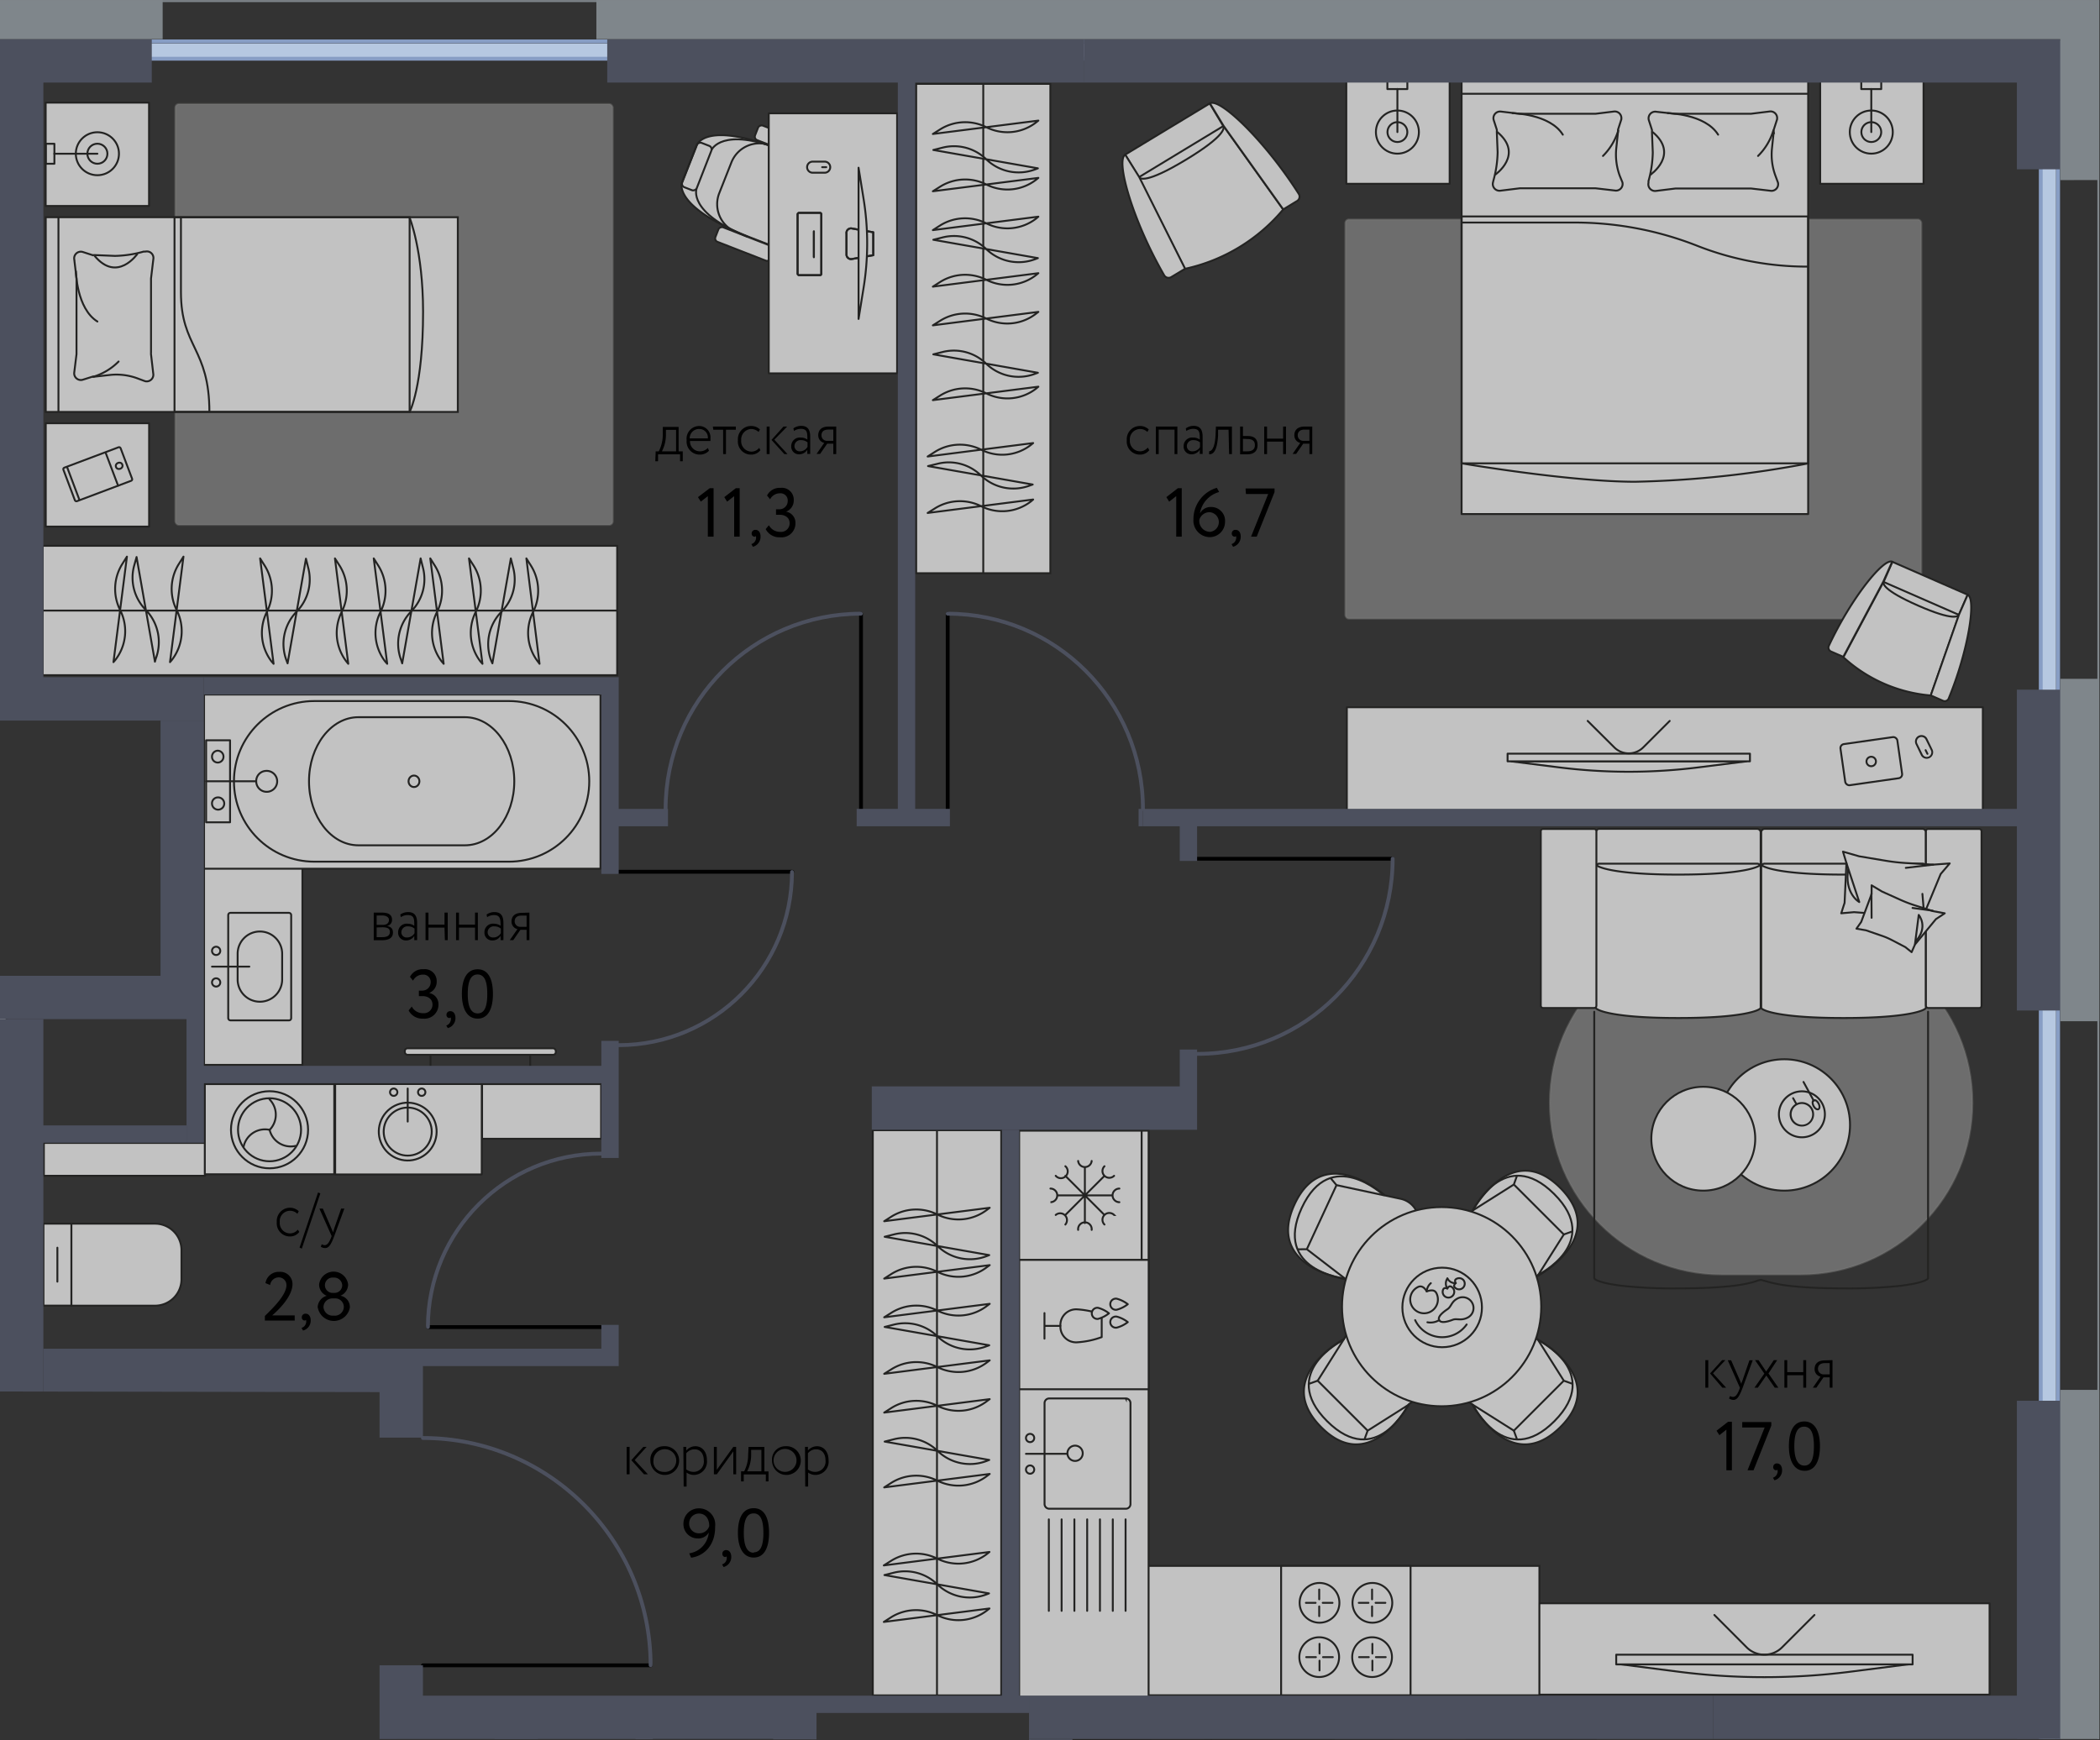 <svg version="1.1" xmlns="http://www.w3.org/2000/svg" xmlns:xlink="http://www.w3.org/1999/xlink" viewBox="461.693 0.753 274.484 227.489"><rect x="461.693" y="0.753" width="274.484" height="227.489" fill="#333333" stroke="none"/><path fill="none" d="M511.303 228.11v-45.35l-49.61-.08v-54.35h20.98V94.96h-20.98V.753l274.484.009v227.35l-139.984.13v-3.53h-27.78v3.45l-57.11-.05z"></path><path d="m728.153 8.76-264.594.055-.557 169.198 51.131-.922v45.5h214l.02-213.83Z" fill="none"></path><clipPath id="a"><path fill="none" d="M511.303 228.11v-45.35l-49.61-.08v-54.35h20.98V94.96h-20.98V.753l274.484.009v227.35l-139.984.13v-3.53h-27.78v3.45l-57.11-.05z"></path></clipPath><g data-name="Layer 1-2" clip-path="url(#a)"><g data-name="мебель" opacity=".7"><g data-name="ковры" fill="#fff" stroke="#9d9d9c" stroke-miterlimit="10" stroke-width=".25"><rect x="637.543" y="29.451" width="75.28" height="52.18" rx=".46" ry=".46" opacity=".4"></rect><rect x="484.613" y="14.361" width="57.17" height="55.01" rx=".46" ry=".46" opacity=".4"></rect></g><g data-name="мебель-2"><path fill="#fff" stroke="#1d1d1b" stroke-linejoin="round" stroke-width=".25" d="M547.143 228.16h15.64v20.6h-15.64z"></path><path d="M686.733 122.46h10.31c12.404 0 22.46 10.056 22.46 22.46 0 12.405-10.056 22.46-22.46 22.46h-10.31c-12.404 0-22.46-10.055-22.46-22.46 0-12.404 10.056-22.46 22.46-22.46Z" fill="#fff" opacity=".4" stroke="#9d9d9c" stroke-miterlimit="10" stroke-width=".25"></path><path fill="#fff" stroke="#1d1d1b" stroke-linejoin="round" stroke-width=".25" d="M652.733 11.27h45.3v56.69h-45.3z"></path><path fill="none" stroke="#1d1d1b" stroke-miterlimit="10" stroke-width=".25" d="M652.733 29.05h45.3v32.28h-45.3z"></path><path d="m692.963 15.33-2.43.3h-9.91l-2.41-.26a.87.87 0 0 0-1 1.12l.4 1.24a.75.75 0 0 1 0 .26l.11 2.7a14.771 14.771 0 0 1-.56 3.73v.22a.88.88 0 0 0 1 1.07l2.51-.31h9.91l2.5.29a.87.87 0 0 0 1-1.07l-.31-.84a7.93 7.93 0 0 1-.47-3.64c.11-1.06.23-2.17.23-2.17a1.09 1.09 0 0 1 0-.26l.4-1.24a.87.87 0 0 0-.97-1.14Z" fill="#fff" stroke="#1d1d1b" stroke-miterlimit="10" stroke-width=".25"></path><path d="M679.693 15.55s4.88.08 6.57 2.81" fill="none" stroke="#1d1d1b" stroke-linecap="round" stroke-miterlimit="10" stroke-width=".25"></path><path d="M677.403 23.61s3.87-2.65.27-5.62" fill="none" stroke="#1d1d1b" stroke-miterlimit="10" stroke-width=".25"></path><path d="M693.483 17.81a7.83 7.83 0 0 1-2 3.33" fill="none" stroke="#1d1d1b" stroke-linecap="round" stroke-miterlimit="10" stroke-width=".25"></path><path d="m672.663 15.33-2.44.3h-9.9l-2.44-.29a.87.87 0 0 0-.95 1.12l.4 1.24a.75.75 0 0 1 0 .26l.11 2.7a14.771 14.771 0 0 1-.56 3.73l-.05.22a.88.88 0 0 0 1 1.07l2.51-.31h9.9l2.51.29a.87.87 0 0 0 1-1.07l-.34-.83a8.06 8.06 0 0 1-.46-3.64c.11-1.06.23-2.17.23-2.17a1.09 1.09 0 0 1 0-.26l.4-1.24a.87.87 0 0 0-.92-1.12Z" fill="#fff" stroke="#1d1d1b" stroke-miterlimit="10" stroke-width=".25"></path><path d="M659.393 15.55s4.88.08 6.57 2.81" fill="none" stroke="#1d1d1b" stroke-linecap="round" stroke-miterlimit="10" stroke-width=".25"></path><path d="M657.103 23.61s3.87-2.65.27-5.62" fill="none" stroke="#1d1d1b" stroke-miterlimit="10" stroke-width=".25"></path><path d="M673.213 17.81a8 8 0 0 1-2 3.33" fill="none" stroke="#1d1d1b" stroke-linecap="round" stroke-miterlimit="10" stroke-width=".25"></path><path d="M698.093 35.61a39.09 39.09 0 0 1-14.66-2.76 43.67 43.67 0 0 0-16.16-3h-14.54m0-16.84h45.3m-45.3 48.32s14 2.4 22.65 2.41c7.625-.16 15.222-.966 22.71-2.41" fill="none" stroke="#1d1d1b" stroke-miterlimit="10" stroke-width=".25"></path><path fill="#fff" stroke="#1d1d1b" stroke-linejoin="round" stroke-width=".25" d="M699.603 11.27h13.51v13.51h-13.51z"></path><ellipse cx="706.283" cy="18.021" rx="2.81" ry="2.82" fill="none" stroke="#1d1d1b" stroke-miterlimit="10" stroke-width=".25"></ellipse><circle cx="706.283" cy="18.021" r="1.3" fill="none" stroke="#1d1d1b" stroke-miterlimit="10" stroke-width=".25"></circle><path fill="none" stroke="#1d1d1b" stroke-linecap="round" stroke-linejoin="round" stroke-width=".25" d="M706.283 12.39v5.63"></path><path fill="none" stroke="#1d1d1b" stroke-linejoin="round" stroke-width=".25" d="M704.973 11.27h2.61v1.13h-2.61z"></path><path fill="#fff" stroke="#1d1d1b" stroke-linejoin="round" stroke-width=".25" d="M637.663 11.27h13.51v13.51h-13.51z"></path><ellipse cx="644.343" cy="18.021" rx="2.81" ry="2.82" fill="none" stroke="#1d1d1b" stroke-miterlimit="10" stroke-width=".25"></ellipse><circle cx="644.343" cy="18.021" r="1.3" fill="none" stroke="#1d1d1b" stroke-miterlimit="10" stroke-width=".25"></circle><path fill="none" stroke="#1d1d1b" stroke-linecap="round" stroke-linejoin="round" stroke-width=".25" d="M644.343 12.39v5.63"></path><path fill="none" stroke="#1d1d1b" stroke-linejoin="round" stroke-width=".25" d="M643.033 11.27h2.61v1.13h-2.61z"></path><path d="M550.823 24.61s-1.3 3.11 8.64 7.07l.46.18 4.39 1.71a.82.82 0 0 0 1.06-.47l3.84-9.74a.81.81 0 0 0-.47-1.06l-4.38-1.71-.47-.18c-10-4-11.11-.71-11.11-.71l-1.96 4.91Z" fill="#fff" stroke="#1d1d1b" stroke-miterlimit="10" stroke-width=".25"></path><rect x="549.659" y="21.508" width="6.22" height="2.04" rx=".48" ry=".48" transform="rotate(-68.71 552.769 22.528)" fill="none" stroke="#1d1d1b" stroke-miterlimit="10" stroke-width=".25"></rect><path d="M562.353 19.76a3.93 3.93 0 0 0-5.07 2.25l-1.58 4a3.93 3.93 0 0 0 2.21 5.09" fill="none" stroke="#1d1d1b" stroke-miterlimit="10" stroke-width=".25"></path><rect x="563.17" y="15.482" width="2.04" height="7.75" rx=".48" ry=".48" transform="rotate(-68.71 564.19 19.357)" fill="#fff" stroke="#1d1d1b" stroke-miterlimit="10" stroke-width=".25"></rect><rect x="557.987" y="28.78" width="2.04" height="7.75" rx=".48" ry=".48" transform="rotate(-68.71 559.007 32.655)" fill="#fff" stroke="#1d1d1b" stroke-miterlimit="10" stroke-width=".25"></rect><path d="M552.743 25.39s-1.26 3.16 6.7 6.33m-4.75-11.36s1.3-3.13 9.26 0" fill="none" stroke="#1d1d1b" stroke-miterlimit="10" stroke-width=".25"></path><path fill="#fff" stroke="#1d1d1b" stroke-miterlimit="10" stroke-width=".25" d="M467.673 29.15h53.86v25.46h-53.86z"></path><path fill="none" stroke="#1d1d1b" stroke-miterlimit="10" stroke-width=".25" d="M484.503 29.15h30.73v25.46h-30.73z"></path><path d="m471.393 49.49.3-2.43v-9.92l-.29-2.44a.87.87 0 0 1 1.12-1l1.24.4a.73.73 0 0 0 .25 0l2.71.11a14.77 14.77 0 0 0 3.73-.56h.22a.86.86 0 0 1 1.06 1l-.3 2.51a.37.37 0 0 0 0 .11v9.7a.45.45 0 0 0 0 .11l.29 2.51a.87.87 0 0 1-1.07 1l-.84-.31a7.94 7.94 0 0 0-3.6-.52l-2.17.24a.75.75 0 0 0-.26 0l-1.24.39a.87.87 0 0 1-1.15-.9Z" fill="#fff" stroke="#1d1d1b" stroke-miterlimit="10" stroke-width=".25"></path><path d="M471.613 36.21s.08 4.88 2.81 6.58" fill="none" stroke="#1d1d1b" stroke-linecap="round" stroke-miterlimit="10" stroke-width=".25"></path><path d="M479.673 33.92s-2.65 3.87-5.63.27" fill="none" stroke="#1d1d1b" stroke-miterlimit="10" stroke-width=".25"></path><path d="M473.863 50.02a7.84 7.84 0 0 0 3.33-2" fill="none" stroke="#1d1d1b" stroke-linecap="round" stroke-miterlimit="10" stroke-width=".25"></path><path d="M489.063 54.66c0-8.45-3.72-8.45-3.72-15.72v-9.79m-16.01 0v25.46m45.88-25.46s1.77 4.32 1.78 12.35c0 9.89-1.78 13.16-1.78 13.16" fill="none" stroke="#1d1d1b" stroke-miterlimit="10" stroke-width=".25"></path><path fill="#fff" stroke="#1d1d1b" stroke-linejoin="round" stroke-width=".25" d="M467.663 14.17h13.51v13.51h-13.51z"></path><ellipse cx="474.423" cy="20.851" rx="2.82" ry="2.81" fill="none" stroke="#1d1d1b" stroke-miterlimit="10" stroke-width=".25"></ellipse><circle cx="474.423" cy="20.851" r="1.31" fill="none" stroke="#1d1d1b" stroke-miterlimit="10" stroke-width=".25"></circle><path fill="none" stroke="#1d1d1b" stroke-linecap="round" stroke-linejoin="round" stroke-width=".25" d="M468.793 20.85h5.63"></path><path fill="none" stroke="#1d1d1b" stroke-linejoin="round" stroke-width=".25" d="M467.673 19.55h1.13v2.61h-1.13z"></path><path fill="#fff" stroke="#1d1d1b" stroke-linejoin="round" stroke-width=".25" d="M467.673 56.09h13.51V69.6h-13.51z"></path><rect x="470.474" y="60.414" width="7.99" height="4.68" rx=".2" ry=".2" transform="rotate(-20.62 474.469 62.754)" fill="none" stroke="#1d1d1b" stroke-miterlimit="10" stroke-width=".25"></rect><path fill="none" stroke="#1d1d1b" stroke-linecap="round" stroke-miterlimit="10" stroke-width=".25" d="m470.473 61.85 1.59 4.23m3.46-6.08 1.6 4.24"></path><ellipse cx="477.269" cy="61.655" rx=".44" ry=".41" transform="rotate(-20.62 477.27 61.655)" fill="none" stroke="#1d1d1b" stroke-miterlimit="10" stroke-width=".25"></ellipse><path fill="#fff" stroke="#1d1d1b" stroke-linejoin="round" stroke-width=".25" d="M562.173 15.57h16.78v34h-16.78z"></path><path d="M565.943 28.81v7.71c0 .117.094.21.21.21h2.71a.17.17 0 0 0 .18-.17v-7.8a.18.18 0 0 0-.18-.18h-2.71a.21.21 0 0 0-.21.23Z" fill="#fff"></path><path d="M565.943 28.81v7.71c0 .117.094.21.21.21h2.71a.17.17 0 0 0 .18-.17v-7.8a.18.18 0 0 0-.18-.18h-2.71a.21.21 0 0 0-.21.23Z" fill="#fff" stroke="#1d1d1b" stroke-miterlimit="10" stroke-width=".25"></path><path fill="none" stroke="#1d1d1b" stroke-linecap="round" stroke-miterlimit="10" stroke-width=".25" d="M568.073 34.39v-3.41"></path><path d="M565.943 28.81v7.71c0 .117.094.21.21.21h2.71a.17.17 0 0 0 .18-.17v-7.8a.18.18 0 0 0-.18-.18h-2.71a.21.21 0 0 0-.21.23Zm2.13 5.58v-3.41" fill="none" stroke="#1d1d1b" stroke-miterlimit="10" stroke-width=".25"></path><path d="M567.913 23.34a.73.73 0 0 1 0-1.46h1.57a.73.73 0 0 1 .002 1.46h-1.572Z" fill="#fff"></path><path d="M569.483 22.01a.6.6 0 0 1 .003 1.2h-1.573a.6.6 0 0 1 0-1.2h1.57m0-.25h-1.57a.85.85 0 0 0-.003 1.7h1.573a.85.85 0 0 0 .003-1.7h-.003Z" fill="#1d1d1b"></path><path fill="none" stroke="#1d1d1b" stroke-linecap="round" stroke-miterlimit="10" stroke-width=".25" d="M569.693 22.61h-.54"></path><path d="M572.333 31.3v2.67a.61.61 0 0 0 .64.66l2.86-.51v-3l-2.86-.51a.6.6 0 0 0-.64.69Z" fill="#fff"></path><path d="M572.333 31.3v2.67a.61.61 0 0 0 .64.66l2.86-.51v-3l-2.86-.51a.6.6 0 0 0-.64.69Z" fill="#fff" stroke="#1d1d1b" stroke-linejoin="round" stroke-width=".25"></path><path d="M572.333 31.3v2.67a.61.61 0 0 0 .64.66l2.86-.51v-3l-2.86-.51a.6.6 0 0 0-.64.69Z" fill="none" stroke="#1d1d1b" stroke-linejoin="round" stroke-width=".25"></path><path d="M574.573 38.36a36.28 36.28 0 0 0 0-11.58l-.66-4.1v19.77l.66-4.09Z" fill="#fff" stroke="#1d1d1b" stroke-linecap="round" stroke-linejoin="round" stroke-width=".25"></path><path d="M713.423 109.55a.46.46 0 0 0-.47-.43h-20.58a.46.46 0 0 0-.48.43v4.21s0 .06.08.1a.4.4 0 0 0-.08.23v18.42c0 .24 1.9 1.33 10.77 1.33s10.76-1.09 10.76-1.33V114.1a.4.4 0 0 0-.08-.23c.06 0 .08-.08.08-.1v-4.22Z" fill="#fff"></path><path d="M702.663 133.85c-8.87 0-10.77-1.09-10.77-1.33V114.1a.45.45 0 0 1 .48-.43h20.58a.45.45 0 0 1 .47.43v18.42c0 .24-1.9 1.33-10.76 1.33Z" fill="none" stroke="#1d1d1b" stroke-miterlimit="10" stroke-width=".25"></path><path d="M702.663 115.1c-8.87 0-10.77-1.1-10.77-1.33v-4.22a.46.46 0 0 1 .48-.43h20.58a.46.46 0 0 1 .47.43v4.21c0 .24-1.9 1.34-10.76 1.34Z" fill="none" stroke="#1d1d1b" stroke-miterlimit="10" stroke-width=".25"></path><path d="M691.823 109.55a.47.47 0 0 0-.48-.43h-20.58a.46.46 0 0 0-.48.43v4.21s0 .06.08.1a.4.4 0 0 0-.08.23v18.42c0 .24 1.9 1.33 10.77 1.33s10.77-1.09 10.77-1.33V114.1a.49.49 0 0 0-.08-.23c.05 0 .08-.08.08-.1v-4.22Z" fill="#fff"></path><path d="M681.053 133.85c-8.87 0-10.77-1.09-10.77-1.33V114.1a.45.45 0 0 1 .48-.43h20.58a.46.46 0 0 1 .48.43v18.42c0 .24-1.9 1.33-10.77 1.33Z" fill="none" stroke="#1d1d1b" stroke-miterlimit="10" stroke-width=".25"></path><path d="M681.053 115.1c-8.87 0-10.77-1.1-10.77-1.33v-4.22a.46.46 0 0 1 .48-.43h20.58a.47.47 0 0 1 .48.43v4.21c0 .24-1.9 1.34-10.77 1.34Z" fill="none" stroke="#1d1d1b" stroke-miterlimit="10" stroke-width=".25"></path><rect x="663.083" y="109.131" width="7.27" height="23.41" rx=".28" ry=".28" fill="#fff" stroke="#1d1d1b" stroke-miterlimit="10" stroke-width=".25"></rect><rect x="713.423" y="109.131" width="7.27" height="23.41" rx=".28" ry=".28" fill="#fff" stroke="#1d1d1b" stroke-miterlimit="10" stroke-width=".25"></rect><path d="m713.063 121.76.12-1.5 2.17-5.24 1.18-1.38-2.16.16-3.53-.21a25.213 25.213 0 0 1-2.6-.29l-3.54-.59-2.12-.61.45 1.49h0l-.24 5.2h0l-.44 1.37 1.68-.15 2.88.22c.692.06 1.38.16 2.06.3l2.67.61 1.42.62v0Z" fill="#fff" stroke="#1d1d1b" stroke-linecap="round" stroke-linejoin="round" stroke-width=".25"></path><path fill="none" stroke="#1d1d1b" stroke-linecap="round" stroke-linejoin="round" stroke-width=".25" d="m712.963 117.62.22 2.64"></path><path d="m703.033 113.59 1.68 5.1s-2-1.1-1.44-4.38" fill="#fff" stroke="#1d1d1b" stroke-linecap="round" stroke-linejoin="round" stroke-width=".25"></path><path fill="none" stroke="#1d1d1b" stroke-linecap="round" stroke-linejoin="round" stroke-width=".25" d="m714.373 113.8-3.58.42"></path><path d="m711.553 125.24.44-1 2.74-3.32 1.15-.76-1.57-.29-2.46-.79a17.787 17.787 0 0 1-1.78-.69l-2.38-1.07-1.37-.82v1.14h0l-1.36 3.65h0l-.62.88 1.23.21 2 .69c.482.158.95.356 1.4.59l1.76.92.82.66Z" fill="#fff" stroke="#1d1d1b" stroke-linecap="round" stroke-linejoin="round" stroke-width=".25"></path><path d="m711.993 124.19.49-3.82s1.35 1.59-.45 3.51" fill="#fff" stroke="#1d1d1b" stroke-linecap="round" stroke-linejoin="round" stroke-width=".25"></path><path fill="none" stroke="#1d1d1b" stroke-linecap="round" stroke-linejoin="round" stroke-width=".25" d="m706.303 117.59.02 3.16m7.99-.93-2.64-.36"></path><path d="M670.073 133.03v34.85c0 .11.49.45 2.09.75.4.07.87.15 1.42.22a62.51 62.51 0 0 0 7.38.35h0c2.8 0 4.92-.1 6.5-.26a19.581 19.581 0 0 0 3.31-.54l.44-.14a2.32 2.32 0 0 1 .68-.17l1.11.31a19.58 19.58 0 0 0 3.31.54c1.58.16 3.7.26 6.5.26h0a63.111 63.111 0 0 0 7.39-.35c.55-.07 1-.15 1.42-.22 1.6-.3 2.08-.64 2.08-.75v-34.85" fill="none" stroke="#1d1d1b" stroke-dasharray="0 0 0 0 0 0 0 0 0 0 0 0" stroke-linecap="round" stroke-linejoin="round" stroke-width=".25"></path><path d="M461.443 58.4a.43.43 0 0 0 .43-.42V40.05a.42.42 0 0 0-.43-.41h-4.23a.16.16 0 0 0-.1.07.48.48 0 0 0-.23-.07h-18.41c-.24 0-1.33 1.65-1.33 9.38s1.09 9.38 1.33 9.38h18.42a.48.48 0 0 0 .23-.07.22.22 0 0 0 .1.07h4.22Z" fill="#fff"></path><path d="M455.893 49.02c0-7.73 1.1-9.38 1.33-9.38h4.22a.42.42 0 0 1 .43.41v17.93a.43.43 0 0 1-.43.42h-4.23c-.22 0-1.32-1.64-1.32-9.38Z" fill="none" stroke="#1d1d1b" stroke-miterlimit="10" stroke-width=".25"></path><path d="M461.443 39.58a.43.43 0 0 0 .43-.42V21.23a.43.43 0 0 0-.43-.42h-4.23a.22.22 0 0 0-.1.07.48.48 0 0 0-.23-.07h-18.41c-.24 0-1.33 1.66-1.33 9.38s1.09 9.39 1.33 9.39h18.42a.4.4 0 0 0 .23-.08c0 .05.08.08.1.08h4.22Z" fill="#fff"></path><path d="M455.893 30.19c0-7.72 1.1-9.38 1.33-9.38h4.22a.43.43 0 0 1 .43.42v17.93a.43.43 0 0 1-.43.42h-4.23c-.22 0-1.32-1.66-1.32-9.39Z" fill="none" stroke="#1d1d1b" stroke-miterlimit="10" stroke-width=".25"></path><rect x="438.453" y="14.541" width="23.41" height="6.33" rx=".28" ry=".28" fill="#fff" stroke="#1d1d1b" stroke-miterlimit="10" stroke-width=".25"></rect><rect x="438.453" y="58.401" width="23.41" height="6.33" rx=".28" ry=".28" fill="#fff" stroke="#1d1d1b" stroke-miterlimit="10" stroke-width=".25"></rect><path fill="#fff" stroke="#1d1d1b" stroke-miterlimit="10" stroke-width=".25" d="M467.273 72.11h75.09v16.92h-75.09z"></path><path fill="none" stroke="#1d1d1b" stroke-miterlimit="10" stroke-width=".25" d="M542.363 80.58h-75.09"></path><path d="m526.053 87.48 2.41-13.72.3 1.2a6 6 0 0 1-1.55 5.8h0a6.07 6.07 0 0 0-1.31 6.39l.15.33Zm-1.3.06-1.76-13.78.64 1a6.16 6.16 0 0 1 .24 6h0a6.14 6.14 0 0 0 .64 6.51l.24.27h0Zm7.46 0-1.72-13.78.63 1a6.16 6.16 0 0 1 .25 6h0a6.12 6.12 0 0 0 .64 6.51l.2.27h0Zm-12.53 0-1.75-13.78.63 1a6.16 6.16 0 0 1 .25 6h0a6.12 6.12 0 0 0 .64 6.51l.23.27h0Zm-5.42-.06 2.41-13.72.3 1.2a6 6 0 0 1-1.53 5.72h0a6.07 6.07 0 0 0-1.31 6.39l.13.41Zm-14.98 0 2.4-13.68.3 1.2a6 6 0 0 1-1.52 5.72h0a6.06 6.06 0 0 0-1.32 6.39l.14.37Zm-1.83.06-1.76-13.78.63 1a6.14 6.14 0 0 1 .25 6h0a6.14 6.14 0 0 0 .64 6.51l.24.27h0Zm14.85 0-1.76-13.78.63 1a6.16 6.16 0 0 1 .25 6h0a6.12 6.12 0 0 0 .64 6.51l.24.27h0Zm-5.09 0-1.74-13.78.64 1a6.16 6.16 0 0 1 .24 6h0a6.14 6.14 0 0 0 .64 6.51l.22.27h0Z" fill="#fff" stroke="#1d1d1b" stroke-linecap="round" stroke-linejoin="round" stroke-width=".25"></path><path d="m707.903 76.81 1.14-2.6 9.84 4.3-1.14 2.6-3.68 10.57a19.24 19.24 0 0 1-11.43-5s5.26-9.87 5.27-9.87Z" fill="#fff"></path><path d="M714.063 91.68a19.3 19.3 0 0 1-11.43-5l5.24-9.85 9.88 4.32-3.69 10.53Z" fill="none" stroke="#1d1d1b" stroke-miterlimit="10" stroke-width=".25"></path><path d="M712.403 79.93c4.68 2.05 5.25 1.4 5.34 1.18l1.14-2.6-9.84-4.3-1.14 2.6c-.1.21-.17 1.07 4.5 3.12Z" fill="none" stroke="#1d1d1b" stroke-linejoin="round" stroke-width=".25"></path><path d="M709.013 74.19c-1.14-.49-5.41 4.86-8.28 11a.56.56 0 0 0 .28.74l1.61.7 5.24-9.85 1.15-2.59Zm9.87 4.32c1.14.5.11 7.27-2.49 13.58a.56.56 0 0 1-.73.29l-1.61-.71 3.68-10.53 1.15-2.63Z" fill="#fff" stroke="#1d1d1b" stroke-miterlimit="10" stroke-width=".25"></path><path fill="#fff" stroke="#1d1d1b" stroke-linejoin="round" stroke-width=".25" d="M637.733 93.22h83.13v13.46h-83.13z"></path><rect x="702.528" y="97.554" width="7.51" height="5.43" rx=".52" ry=".52" transform="rotate(-8.13 706.283 100.269)" fill="#fff" stroke="#1d1d1b" stroke-linejoin="round" stroke-width=".25"></rect><circle cx="706.273" cy="100.311" r=".62" fill="#fff" stroke="#1d1d1b" stroke-linejoin="round" stroke-width=".25"></circle><path d="M713.533 99.84a.74.74 0 0 1-.66-.4l-.68-1.41a.73.73 0 0 1 0-.56.75.75 0 0 1 .69-.49.73.73 0 0 1 .66.41l.67 1.37a.72.72 0 0 1-.33 1 .74.74 0 0 1-.32.07l-.03.01Z" fill="#fff"></path><path d="M712.843 97.11a.6.6 0 0 1 .54.34l.69 1.4a.61.61 0 0 1-.28.81.6.6 0 0 1-.8-.28l-.69-1.41a.59.59 0 0 1 .28-.8.58.58 0 0 1 .26-.06m0-.25a.83.83 0 0 0-.37.08.85.85 0 0 0-.392 1.137l.002.004.68 1.41a.85.85 0 0 0 1.53-.74l-.68-1.41a.84.84 0 0 0-.77-.48Z" fill="#1d1d1b"></path><path fill="none" stroke="#1d1d1b" stroke-linecap="round" stroke-miterlimit="10" stroke-width=".25" d="m713.623 99.31-.24-.48"></path><path fill="#fff" stroke="#1d1d1b" stroke-miterlimit="10" stroke-width=".25" d="M581.443 11.72h17.54V75.7h-17.54z"></path><path fill="none" stroke="#1d1d1b" stroke-miterlimit="10" stroke-width=".25" d="M590.213 75.69V11.72"></path><path fill="#fff" stroke="#1d1d1b" stroke-miterlimit="10" stroke-width=".25" d="M575.773 148.52h16.79v73.89h-16.79z"></path><path fill="none" stroke="#1d1d1b" stroke-miterlimit="10" stroke-width=".25" d="M584.163 148.51v73.89"></path><path d="m591.023 203.66-13.81 1.76 1-.63a6.16 6.16 0 0 1 6-.25 6.14 6.14 0 0 0 6.51-.64l.3-.24Zm-.06 5.42-13.67-2.4 1.19-.3a6.06 6.06 0 0 1 5.73 1.52 6.08 6.08 0 0 0 6.39 1.32l.36-.14Zm.06 1.97-13.81 1.76 1-.64a6.16 6.16 0 0 1 6-.24 6.14 6.14 0 0 0 6.51-.64l.3-.24Z" fill="#fff" stroke="#1d1d1b" stroke-linejoin="round" stroke-width=".25"></path><path d="m590.993 164.85-13.67-2.4 1.19-.3a6.06 6.06 0 0 1 5.73 1.52h0a6.06 6.06 0 0 0 6.39 1.32l.36-.14Zm.06 1.31-13.79 1.76 1-.64a6.14 6.14 0 0 1 5.95-.25h0a6.11 6.11 0 0 0 6.52-.64l.32-.23Zm0-7.5-13.79 1.76 1-.64a6.14 6.14 0 0 1 5.95-.24h0a6.16 6.16 0 0 0 6.52-.64l.32-.24Zm0 12.56-13.79 1.76 1-.63a6.14 6.14 0 0 1 5.95-.25h0a6.13 6.13 0 0 0 6.52-.64l.32-.24Zm-.06 5.42-13.67-2.4 1.19-.3a6.06 6.06 0 0 1 5.7 1.52h0a6.06 6.06 0 0 0 6.39 1.32l.39-.14Zm0 14.99-13.67-2.4 1.19-.3a6.06 6.06 0 0 1 5.73 1.52h0a6.08 6.08 0 0 0 6.39 1.32l.36-.14Zm.06 1.83-13.79 1.76 1-.64a6.14 6.14 0 0 1 5.95-.24h0a6.16 6.16 0 0 0 6.52-.64l.32-.24Zm0-14.85-13.79 1.76 1-.63a6.12 6.12 0 0 1 5.95-.25h0a6.16 6.16 0 0 0 6.52-.64l.32-.24Zm0 5.07-13.79 1.76 1-.64a6.14 6.14 0 0 1 5.95-.25h0a6.11 6.11 0 0 0 6.52-.64l.32-.23Z" fill="#fff" stroke="#1d1d1b" stroke-linecap="round" stroke-linejoin="round" stroke-width=".25"></path><path fill="#fff" stroke="#1d1d1b" stroke-linejoin="round" stroke-width=".25" d="M662.863 210.37h58.88v11.95h-58.88z"></path><circle cx="694.913" cy="147.831" r="8.59" fill="#fff" stroke="#1d1d1b" stroke-miterlimit="10" stroke-width=".25"></circle><circle cx="684.323" cy="149.631" r="6.79" fill="#fff" stroke="#1d1d1b" stroke-miterlimit="10" stroke-width=".25"></circle><path d="M697.213 143.56a2.88 2.88 0 1 1-2.88 2.88 2.89 2.89 0 0 1 2.88-2.88m0-.25a3.13 3.13 0 1 0 0 6.26 3.13 3.13 0 0 0 0-6.26Z" fill="#1d1d1b"></path><path d="M697.213 145.09a1.36 1.36 0 0 1 .66 2.54 1.36 1.36 0 0 1-.66.17 1.36 1.36 0 0 1-.66-2.54 1.4 1.4 0 0 1 .66-.17m0-.25a1.71 1.71 0 0 0-.78.2 1.6 1.6 0 1 0 .78-.2Z" fill="#1d1d1b"></path><path fill="none" stroke="#1d1d1b" stroke-linecap="round" stroke-miterlimit="10" stroke-width=".25" d="m696.473 145.07-.41-.74m2.7.34-1.34-2.46"></path><ellipse cx="699.064" cy="145.191" rx=".37" ry=".66" transform="rotate(-28.45 699.064 145.19)" fill="none" stroke="#1d1d1b" stroke-linecap="round" stroke-miterlimit="10" stroke-width=".25"></ellipse><path d="M703.363 219.34a88.83 88.83 0 0 1-22.1 0l-7.81-1h37.76l-7.85 1Z" fill="#fff" stroke="#1d1d1b" stroke-miterlimit="10" stroke-width=".25"></path><path d="M711.683 218.36v-1.27h-38.74v1.27h38.74Z" fill="#fff" stroke="#1d1d1b" stroke-linejoin="round" stroke-width=".25"></path><path d="m698.853 211.9-4.24 4.24a3.27 3.27 0 0 1-4.61 0l-4.23-4.24" fill="none" stroke="#1d1d1b" stroke-linecap="round" stroke-miterlimit="10" stroke-width=".25"></path><path d="M683.623 101.09a72.92 72.92 0 0 1-18.08 0l-6.38-.8h30.84l-6.38.8Z" fill="#fff" stroke="#1d1d1b" stroke-miterlimit="10" stroke-width=".25"></path><path d="M690.423 100.29v-1h-31.68v1h31.68Z" fill="#fff" stroke="#1d1d1b" stroke-linejoin="round" stroke-width=".25"></path><path d="m679.933 95.01-3.46 3.46a2.68 2.68 0 0 1-3.78 0l-3.48-3.46" fill="none" stroke="#1d1d1b" stroke-linecap="round" stroke-miterlimit="10" stroke-width=".25"></path><path d="m621.573 17.21-1.76-2.93-11.05 6.69 1.76 2.92 6.05 12a23.13 23.13 0 0 0 12.84-7.76s-7.83-10.92-7.84-10.92Z" fill="#fff"></path><path d="M616.573 35.9a23.13 23.13 0 0 0 12.84-7.76l-7.8-10.92-11.09 6.72 6.05 11.96Z" fill="none" stroke="#1d1d1b" stroke-miterlimit="10" stroke-width=".25"></path><path d="M616.693 21.64c-5.25 3.17-6 2.49-6.17 2.25l-1.76-2.92 11.05-6.69 1.76 2.93c.15.23.38 1.25-4.88 4.43Z" fill="none" stroke="#1d1d1b" stroke-linejoin="round" stroke-width=".25"></path><path d="M619.843 14.27c1.28-.78 7.21 4.92 11.61 11.84a.67.67 0 0 1-.22.92l-1.81 1.1-7.8-10.92-1.78-2.94Zm-11.08 6.7c-1.28.77 1 8.68 5.1 15.78a.67.67 0 0 0 .92.231l1.81-1.09-6-12-1.83-2.92Z" fill="#fff" stroke="#1d1d1b" stroke-miterlimit="10" stroke-width=".25"></path><path d="m597.353 22.76-13.67-2.4 1.19-.3a6.06 6.06 0 0 1 5.73 1.52h0a6.08 6.08 0 0 0 6.39 1.32l.36-.14h0Zm.06 1.25-13.79 1.75 1-.63a6.16 6.16 0 0 1 6-.25h0a6.12 6.12 0 0 0 6.51-.64l.28-.23Zm0-7.49-13.79 1.75 1-.63a6.16 6.16 0 0 1 6-.25h0a6.12 6.12 0 0 0 6.49-.63l.3-.24Zm0 12.56-13.79 1.76 1-.64a6.16 6.16 0 0 1 6-.24h0a6.14 6.14 0 0 0 6.51-.64l.28-.24Zm-.06 5.42-13.67-2.4 1.19-.3a6.06 6.06 0 0 1 5.73 1.52h0a6.1 6.1 0 0 0 6.39 1.32l.36-.14Zm0 14.99-13.67-2.41 1.19-.3a6.06 6.06 0 0 1 5.73 1.53h0a6.07 6.07 0 0 0 6.39 1.31l.36-.13h0Zm.06 1.82-13.79 1.76 1-.63a6.16 6.16 0 0 1 6-.25h0a6.12 6.12 0 0 0 6.51-.64l.28-.24h0Zm0-14.84-13.79 1.76 1-.64a6.16 6.16 0 0 1 6-.25h0a6.1 6.1 0 0 0 6.51-.64l.28-.23Zm0 5.06-13.79 1.76 1-.63a6.16 6.16 0 0 1 6-.25h0a6.12 6.12 0 0 0 6.49-.65l.3-.23Z" fill="#fff" stroke="#1d1d1b" stroke-linecap="round" stroke-linejoin="round" stroke-width=".25"></path><path d="m596.733 58.68-13.79 1.76 1-.64a6.16 6.16 0 0 1 6-.25 6.1 6.1 0 0 0 6.51-.64l.28-.23Zm-.06 5.42-13.68-2.41 1.2-.29a6 6 0 0 1 5.72 1.52 6.08 6.08 0 0 0 6.39 1.31l.37-.13Zm.06 1.96-13.79 1.76 1-.63a6.16 6.16 0 0 1 6-.25 6.12 6.12 0 0 0 6.51-.64l.28-.24Zm-120.21 21.26 1.76-13.79-.63 1a6.16 6.16 0 0 0-.25 6 6.12 6.12 0 0 1-.64 6.51l-.24.28Zm5.42-.06-2.4-13.68-.33 1.18a6 6 0 0 0 1.52 5.72 6.06 6.06 0 0 1 1.32 6.39l-.11.39Zm1.97.06 1.76-13.79-.63 1a6.14 6.14 0 0 0-.25 6 6.14 6.14 0 0 1-.64 6.51l-.24.28Z" fill="#fff" stroke="#1d1d1b" stroke-linejoin="round" stroke-width=".25"></path><path d="m661.533 169.37 1.12-1.78s9.43-5 3-11.5-11.5 3-11.5 3l-1.78 1.12a3 3 0 0 0-1.38 2.4c-.01 1 .4 1.958 1.13 2.64l2.2 2.2 2.2 2.2a3.56 3.56 0 0 0 2.64 1.13 3 3 0 0 0 2.37-1.41Z" fill="#fff" stroke="#1d1d1b" stroke-miterlimit="10" stroke-width=".25"></path><path fill="none" stroke="#1d1d1b" stroke-miterlimit="10" stroke-width=".25" d="m666.093 162.15 1.14-.41m-13.02-2.75s4.17-8.55 10.61-2.14-2.14 10.61-2.14 10.61"></path><path fill="none" stroke="#1d1d1b" stroke-miterlimit="10" stroke-width=".25" d="m654.113 159.06 5.45-3.44 6.53 6.53-3.44 5.45m-3.09-11.98.41-1.14"></path><path d="m638.473 174.05-1.11 1.77s-9.43 5-3 11.5 11.5-3 11.5-3l1.77-1.11a3 3 0 0 0 1.39-2.4 3.62 3.62 0 0 0-1.13-2.65l-2.2-2.2-2.2-2.19a3.59 3.59 0 0 0-2.65-1.14 3 3 0 0 0-2.37 1.42Z" fill="#fff" stroke="#1d1d1b" stroke-miterlimit="10" stroke-width=".25"></path><path fill="none" stroke="#1d1d1b" stroke-miterlimit="10" stroke-width=".25" d="m633.923 181.27-1.14.41m12.98 2.75s-4.17 8.55-10.61 2.13 2.13-10.61 2.13-10.61"></path><path fill="none" stroke="#1d1d1b" stroke-miterlimit="10" stroke-width=".25" d="m645.893 184.36-5.44 3.44-6.53-6.53 3.44-5.45m3.09 11.98-.41 1.13"></path><path d="m652.343 183.24 1.78 1.11s5 9.43 11.5 3-3-11.5-3-11.5l-1.12-1.77a3 3 0 0 0-2.4-1.39 3.57 3.57 0 0 0-2.64 1.14l-2.2 2.19-2.2 2.2a3.58 3.58 0 0 0-1.13 2.65 3 3 0 0 0 1.41 2.37Z" fill="#fff" stroke="#1d1d1b" stroke-miterlimit="10" stroke-width=".25"></path><path fill="none" stroke="#1d1d1b" stroke-miterlimit="10" stroke-width=".25" d="m659.563 187.8.41 1.13m2.75-12.98s8.55 4.17 2.14 10.61-10.65-2.13-10.65-2.13"></path><path fill="none" stroke="#1d1d1b" stroke-miterlimit="10" stroke-width=".25" d="m662.653 175.82 3.44 5.45-6.53 6.53-5.45-3.44m11.98-3.09 1.14.41"></path><path d="m644.723 157.48-2-.43s-8-7.12-11.83 1.18 6.76 9.78 6.76 9.78l1.67 1.27a3 3 0 0 0 2.73.47 3.58 3.58 0 0 0 2.09-2l1.3-2.83 1.3-2.82a3.52 3.52 0 0 0 .15-2.87 3 3 0 0 0-2.17-1.75Z" fill="#fff" stroke="#1d1d1b" stroke-miterlimit="10" stroke-width=".25"></path><path fill="none" stroke="#1d1d1b" stroke-miterlimit="10" stroke-width=".25" d="m636.383 155.7-.78-.93m1.9 13.14s-9.47-1-5.67-9.22 10.7-1.67 10.7-1.67"></path><path fill="none" stroke="#1d1d1b" stroke-miterlimit="10" stroke-width=".25" d="m637.613 168.01-5.11-3.93 3.88-8.38 6.3 1.35m-10.18 7.03-1.2.01"></path><circle cx="650.123" cy="171.591" r="13.02" fill="#fff" stroke="#1d1d1b" stroke-miterlimit="10" stroke-width=".25"></circle><circle cx="650.193" cy="171.691" r="5.2" fill="#fff" stroke="#1d1d1b" stroke-miterlimit="10" stroke-width=".25"></circle><path d="M653.393 173.92a3.91 3.91 0 0 1-6.73-.57" fill="#fff" stroke="#1d1d1b" stroke-linecap="round" stroke-miterlimit="10" stroke-width=".25"></path><path d="M649.443 169.83a1.81 1.81 0 1 1-2.432-.799h.002c.44-.23.84 0 1.16.56.61-.2 1.04-.21 1.27.24Z" fill="#fff" stroke="#1d1d1b" stroke-linecap="round" stroke-linejoin="round" stroke-width=".25"></path><path d="M648.713 168.52a1.52 1.52 0 0 0-.54 1.07" fill="none" stroke="#1d1d1b" stroke-linecap="round" stroke-linejoin="round" stroke-width=".25"></path><path d="M650.903 171.91c-.43.29-1.36.94-1.1 1.44h0c.26.5 1.33.12 1.81-.06s1.07.17 1.91-.27a1.4 1.4 0 0 0 .61-1.9h0a1.42 1.42 0 0 0-1.91-.61c-.84.43-.81 1.05-1.32 1.4Z" fill="#fff" stroke="#1d1d1b" stroke-linecap="round" stroke-linejoin="round" stroke-width=".25"></path><path d="M648.263 173.63c.53.101 1.08.001 1.54-.28" fill="none" stroke="#1d1d1b" stroke-linecap="round" stroke-linejoin="round" stroke-width=".25"></path><path d="M651.343 168.96a.76.76 0 0 1-.66 1.37.75.75 0 0 1-.35-1c.09-.19.28-.22.53-.11.15-.24.29-.35.48-.26Z" fill="#fff" stroke="#1d1d1b" stroke-linecap="round" stroke-linejoin="round" stroke-width=".25"></path><path d="M650.873 167.91a1.16 1.16 0 0 0 0 1.3" fill="none" stroke="#1d1d1b" stroke-linecap="round" stroke-linejoin="round" stroke-width=".25"></path><path d="M652.003 167.99a.74.74 0 0 1 1 .16.741.741 0 1 1-1.2.87h0c-.12-.17 0-.34.15-.51-.09-.23-.12-.4.05-.52Z" fill="#fff" stroke="#1d1d1b" stroke-linecap="round" stroke-linejoin="round" stroke-width=".25"></path><path d="M650.883 167.9c.207.41.643.652 1.1.61" fill="none" stroke="#1d1d1b" stroke-linecap="round" stroke-linejoin="round" stroke-width=".25"></path></g></g><g data-name="кухня" opacity=".7" stroke="#1d1d1b" stroke-width=".25"><path fill="#fff" stroke-miterlimit="10" d="M594.983 205.48h67.92v16.92h-67.92z"></path><path fill="#fff" stroke-miterlimit="10" d="M594.903 148.57h16.92v74.05h-16.92z"></path><path fill="#fff" stroke-linejoin="round" d="M594.903 148.58h16.92v16.92h-16.92z"></path><path fill="none" stroke-miterlimit="10" d="M610.913 148.59v16.91"></path><path fill="none" stroke-linecap="round" stroke-miterlimit="10" d="M603.493 160.66v-7.23m3.62 3.61h-7.23m1.06 2.56 5.11-5.11m0 5.11-5.11-5.11m-1.95 3.44a.89.89 0 0 0 0-1.78m9.01 0a.89.89 0 0 0 0 1.78m-5.39-5.39a.89.89 0 0 0 1.77 0m0 9.01a.89.89 0 1 0-1.77 0m3.44-8.32a.88.88 0 0 0 0 1.25.89.89 0 0 0 1.259.002l.001-.001m-6.37 6.369a.89.89 0 0 0-1.26-1.25m7.63 0a.89.89 0 0 0-1.258 0h-.002a.88.88 0 0 0 0 1.25m-6.37-6.37a.89.89 0 1 0 1.26-1.25"></path><path fill="#fff" stroke-linecap="round" stroke-linejoin="round" d="M594.913 165.47h16.92v16.92h-16.92z"></path><path d="M602.473 171.94a11.27 11.27 0 0 1 3.22.68v2.95a11.23 11.23 0 0 1-3.22.68 2.05 2.05 0 0 1-2.18-2.1v-.08h0a2.06 2.06 0 0 1 2.18-2.13Z" fill="none" stroke-linecap="round" stroke-linejoin="round"></path><path d="M605.213 173.19a.73.73 0 1 1 0-1.45 4 4 0 0 1 1.43.72 4 4 0 0 1-1.43.73Z" fill="#fff" stroke-linecap="round" stroke-linejoin="round"></path><path d="M607.663 171.99a.73.73 0 1 1 0-1.44 4 4 0 0 1 1.44.72 4 4 0 0 1-1.44.72Zm0 2.34a.73.73 0 1 1 0-1.44 4 4 0 0 1 1.44.72 4 4 0 0 1-1.44.72Zm-7.38-.23h-2.07m0-1.67v3.34" fill="none" stroke-linecap="round" stroke-linejoin="round"></path><path fill="#fff" stroke-linejoin="round" d="M629.143 205.48h16.92v16.92h-16.92z"></path><circle cx="634.163" cy="210.311" r="2.6" fill="none" stroke-miterlimit="10"></circle><circle cx="641.073" cy="210.311" r="2.6" fill="none" stroke-miterlimit="10"></circle><circle cx="634.123" cy="217.411" r="2.6" fill="none" stroke-miterlimit="10"></circle><circle cx="641.033" cy="217.411" r="2.6" fill="none" stroke-miterlimit="10"></circle><path fill="none" stroke-linecap="round" stroke-miterlimit="10" d="M640.603 217.41h-1.27m3.48 0h-1.28m-.46.46v1.28m0-3.48v1.27m-7.42-6.63h-1.27m3.48 0h-1.28m-.46.47v1.27m0-3.48v1.28m6.44.46h-1.27m3.48 0h-1.28m-.46.47v1.27m0-3.48v1.28m-7.34 7.56h-1.27m3.48 0h-1.28m-.46.46v1.28m0-3.48v1.27"></path><path fill="#fff" stroke-miterlimit="10" d="M601.993 228.23h68.25v16.92h-68.25z"></path><path fill="#fff" stroke-linejoin="round" d="M653.333 228.24h16.92v16.92h-16.92zm-34.21-.01h16.92v16.92h-16.92z"></path><path fill="#fff" stroke-miterlimit="10" d="M415.383 118.66h47.17v16.92h-47.17zm180.95 70.64a.54.54 0 1 0-.54-.54c0 .299.242.54.54.54Zm0 4.13a.54.54 0 1 0-.54-.54c0 .299.242.54.54.54Zm12.51-9.84a.61.61 0 0 1 .61.61v13.2a.61.61 0 0 1-.61.61h-10a.62.62 0 0 1-.62-.61v-13.2a.61.61 0 0 1 .62-.61h10Z"></path><path d="M602.213 191.76a1 1 0 1 0 0-2 1 1 0 0 0 0 2Z" fill="#fff" stroke-miterlimit="10"></path><path fill="none" stroke-linecap="round" stroke-miterlimit="10" d="M598.783 199.4v11.96m1.67-11.96v11.96m1.67-11.96v11.96m1.67-11.96v11.96m1.67-11.96v11.96m1.68-11.96v11.96m1.67-11.96v11.96m-13.02-20.53h5.31"></path></g><g data-name="санузел" opacity=".7" stroke="#1d1d1b" stroke-width=".25"><path fill="#fff" stroke-linejoin="round" d="M488.363 113.49h12.86v26.49h-12.86z"></path><rect x="491.523" y="120.101" width="8.23" height="14.06" rx=".28" ry=".28" fill="#fff" stroke-miterlimit="10"></rect><path d="M495.663 122.54a2.91 2.91 0 0 1 2.91 2.91v3.36a2.91 2.91 0 0 1-5.82 0v-3.36a2.91 2.91 0 0 1 2.91-2.91Z" fill="none" stroke-miterlimit="10"></path><path d="M489.943 128.66a.54.54 0 1 1 0 1.08.54.54 0 0 1 0-1.08Zm0-4.13a.54.54 0 1 1 0 1.08.54.54 0 0 1 0-1.08Z" fill="#fff" stroke-miterlimit="10"></path><path fill="none" stroke-linecap="round" stroke-miterlimit="10" d="M489.403 127.13h4.88"></path><path fill="#fff" stroke-linejoin="round" d="M505.503 142.48h19.16v11.82h-19.16zm-38.08 7.7h21.08v4.3h-21.08zm57.28-7.69h15.56v7.15h-15.56zm-36.34-50.93h51.82v22.77h-51.82z"></path><path d="M471.013 160.74h10.94a3.46 3.46 0 0 1 3.46 3.46v3.8a3.46 3.46 0 0 1-3.46 3.46h-10.94v-10.72h0Z" fill="#fff" stroke-linecap="round" stroke-linejoin="round"></path><path fill="#fff" stroke-linecap="round" stroke-linejoin="round" d="M467.373 160.74h3.65v10.71h-3.65z"></path><path fill="none" stroke-linecap="round" stroke-linejoin="round" d="M469.193 168.32v-4.44"></path><path d="M528.213 92.41h-25.44c-5.799 0-10.5 4.702-10.5 10.5s4.701 10.5 10.5 10.5h25.44c5.8 0 10.5-4.7 10.5-10.5s-4.7-10.5-10.5-10.5Z" fill="#fff" stroke-miterlimit="10"></path><path d="M522.463 94.52h-13.93c-3.56 0-6.45 3.75-6.45 8.38s2.89 8.37 6.45 8.37h13.93c3.57 0 6.45-3.75 6.45-8.37s-2.88-8.38-6.45-8.38Z" fill="none" stroke-miterlimit="10"></path><ellipse cx="515.803" cy="102.901" rx=".71" ry=".75" fill="none" stroke-miterlimit="10"></ellipse><path fill="#fff" stroke-linecap="round" stroke-linejoin="round" d="M488.633 97.54h3.13v10.72h-3.13z"></path><path d="M490.153 105.01a.8.8 0 1 1-.75.8.77.77 0 0 1 .75-.8Z" fill="none" stroke-linecap="round" stroke-linejoin="round"></path><path d="M490.153 98.9a.77.77 0 0 1 .75.8.75.75 0 1 1-1.5 0 .77.77 0 0 1 .75-.8Z" fill="#fff" stroke-linecap="round" stroke-linejoin="round"></path><path fill="none" stroke-linecap="round" stroke-linejoin="round" d="M488.633 102.9h7.85"></path><path d="M496.483 101.54a1.37 1.37 0 1 1-1.3 1.36 1.33 1.33 0 0 1 1.3-1.36s0 0 0 0 0 0 0 0Z" fill="#fff" stroke-linecap="round" stroke-linejoin="round"></path><path fill="#fff" stroke-linejoin="round" d="M488.463 142.49h16.92v11.79h-16.92z"></path><circle cx="496.923" cy="148.461" r="5.04" fill="none" stroke-miterlimit="10"></circle><circle cx="496.923" cy="148.461" r="4.12" fill="none" stroke-miterlimit="10"></circle><path d="M496.923 148.43a2.84 2.84 0 0 0 3.41 2.14m-3.41-2.1a2.86 2.86 0 0 0-3.39 2.2" fill="none" stroke-linecap="round" stroke-miterlimit="10"></path><path d="M496.923 148.49a2.85 2.85 0 0 0 0-4m21.04-5.72v1.53m13.03-1.53v1.53" fill="none" stroke-linecap="round" stroke-miterlimit="10"></path><rect x="514.603" y="137.811" width="19.74" height=".85" rx=".35" ry=".35" fill="#fff" stroke-linecap="round" stroke-miterlimit="10"></rect><path d="M513.633 143.55a.48.48 0 1 1-.48-.48.48.48 0 0 1 .48.48Zm3.66 0a.48.48 0 1 1-.48-.48.48.48 0 0 1 .48.48Z" fill="#fff" stroke-miterlimit="10"></path><path fill="none" stroke-linecap="round" stroke-miterlimit="10" d="M514.983 143.07v4.32"></path><circle cx="514.983" cy="148.701" r="3.78" transform="rotate(-71.565 514.983 148.7)" fill="none" stroke-miterlimit="10"></circle><circle cx="514.983" cy="148.701" r="3.14" fill="none" stroke-miterlimit="10"></circle></g><g data-name="двери" fill="none" stroke-linecap="round" stroke-linejoin="round" stroke-width=".5"><path stroke="#010101" d="M461.693 218.48h-29.76m108.37-44.22h-22.68m-.65 44.22h29.76m-4.17-103.75h22.68m20.32-8.22V81m-11.33 25.51V81m43.93 32.03h25.51" data-name="полотно двери"></path><path d="M461.693 188.76c-16.436 0-29.76 13.325-29.76 29.76v0m108.37-66.94c-12.52-.005-22.674 10.14-22.68 22.66v.01m29.11 44.22c-.033-16.414-13.346-29.704-29.76-29.71m25.59-51.36c12.501-.01 22.634-10.139 22.65-22.64m45.87-8.25c-.005-14.091-11.428-25.514-25.52-25.52m-11.35 0c-14.092.006-25.514 11.429-25.52 25.52m69.52 32.03c14.089 0 25.51-11.42 25.51-25.51h0" stroke="#4c505e" stroke-dasharray="0 0 0 0 0 0 0 0 0 0 0 0"></path></g><g data-name="окна 2"><path d="M735.833 1.02v647.5H.463V1.02h735.37m.25-.25H.213v647.99h735.87V.76v.01Z" fill="#7f868b"></path><path d="M728.433 8.43v632.69H7.863V8.43h720.57m0-2H7.863a2 2 0 0 0-2 2v632.69a2 2 0 0 0 2 2h720.57a2 2 0 0 0 2-2V8.43a2 2 0 0 0-2-2Z" fill="#b6c8e1"></path><path fill="none" stroke="#879dc4" stroke-linecap="round" stroke-linejoin="round" stroke-width=".5" d="M7.863 8.43h720.57v632.69H7.863z"></path><path fill="none" stroke="#879dc4" stroke-linecap="round" stroke-linejoin="round" stroke-width=".5" d="M5.603 6.16h725.1v637.23H5.603z"></path></g><g data-name="стены" fill="#4c505e"><path d="M725.313 228.11h5.67v4.26h-5.67zm5.67-5.66v5.66h-45.35v-5.66h45.35zm-5.67-38.56h5.67v38.56h-5.67zm0-64.34h5.67v13.32h-5.67z"></path><path d="M730.983 94.04v25.51h-5.67V94.04h5.67zm-5.67-3.12h5.67v3.12h-5.67zm5.67-79.37v11.34h-5.67V11.55h5.67zm0-5.67v5.67h-42.52V5.88h42.52zm-5.67 100.63v2.27h-114.23v-2.27h114.23zM603.423 5.88h85.04v5.67h-85.04zm82.21 216.57v5.66h-89.44v-5.66h89.44zm-67.47-79.66v5.67h-42.52v-5.67h42.52zm-2.27-4.25h2.27v4.25h-2.27zm0-.57h2.27v.57h-2.27zm0-24.94h2.27v.28h-2.27zm0-4.25h2.27v4.25h-2.27z"></path><path d="M610.513 106.51h.57v2.27h-.57zm-7.09-100.63v5.67h-42.52V5.88h42.52zm-1.56 222.23v15.03h-5.67v-15.03h5.67zm-5.67-5.66v2.26h-27.78v-2.26h27.78zm-1.27-73.99v73.99h-2.27v-73.99h2.27zm-9.36-41.95h.29v2.27h-.29zm0 0v2.27h-11.33v-2.27h11.33zm-2.97 118.2h2.27v18.43h-2.27zm-3.55-213.16h2.27v94.96h-2.27zm-5.38 94.96h.57v2.27h-.57zm-5.25 136.63v5.67h-5.66v-26.36h5.66v20.69zm-5.66-20.69v5.66h-51.45v-5.66h51.45zM541.063 5.88h19.84v5.67h-19.84zm7.65 100.63h.29v2.27h-.29zm-6.15 0h6.15v2.27h-6.15zm2.19 121.6h2.26v18.43h-2.26zm-2.19-53.85v5.1h-2.27v-5.1h2.27zm-2.27-.29h2.27v.29h-2.27zm0-22.39h2.27v.57h-2.27zm2.27-14.17v14.17h-2.27v-14.17h2.27zm-2.27-.57h2.27v.57h-2.27zm0-22.11h2.27v.28h-2.27zm2.27-5.95v5.95h-2.27V89.29h2.27v19.49zm-2.27 68.31v2.27h-23.32v-2.27h23.32zm0-36.99v2.27h-51.95v-2.27h51.95zm0-50.81v2.27h-51.95v-2.27h51.95zm-8.3 159.52v33.73h-5.67v-54.43h5.67v20.7zm-20.69-30.33h5.67v3.97h-5.67zm0-35.72h5.67v5.95h-5.67zm5.67-3.4v3.4h-49.61v-5.67h49.61v2.27zm-3.41 66.61v36.57h-2.26v-54.43h2.26v17.86zm-25.22-103.6v7.79h-2.27V134h2.27v8.37zm0-14.04V134h-26.65v-5.67h26.65zm0-33.37v33.37h-5.67V94.96h5.67z"></path><path d="M488.343 91.56v3.4h-20.98v-5.67h20.98v2.27zm-2.27 56.33v2.27h-18.71v-2.27h18.71zm-3.4-33.16V117h-18.71v-2.27h18.71zm-1.14-108.85v5.67h-14.17V5.88h14.17zm-14.17 216.85v5.67h-215.43v-5.67h215.43zm0-4.25v4.25h-5.67v-4.25h5.67zm0-35.72v5.95h-5.67V134h5.67v48.76zm0-93.47v5.67h-5.67V48.4h5.67v40.89zm0-77.74V48.4h-5.67V5.88h5.67v5.67zm-3.4 105.45v11.33h-2.27V94.96h2.27V117zm-2.27 18.42v2.27h-54.14v-2.27h54.14zM447.523 5.88h14.17v5.67h-14.17z"></path></g><path d="M730.983 5.88h5.1V.76h-196.44v5.11h191.34m-542.83 0h22.67V.76h-31.18v5.11h8.51m-177.17 0h12.76V.76H5.313v5.11h5.67m256.54 0h38.26V.76h-38.26v5.11m215.43 0V.76h-36.85v5.11h36.85m-392.6 0h32.6V.76h-34v5.11h1.42m299.06 0V.76h-36.87v5.11h36.87Zm346.65 637.8v-18.42h-5.1v18.42h5.1m0-83.62v-44.79h-5.1v44.79h5.1m0-93v-51.29h-5.1v51.3h5.1m0-116.5v-51.58h-5.1v51.59h5.1m0-116.79v-51.31h-5.1v51.29h5.1m-5.1-99.49h5.1V89.5h-5.1v44.79m5.1-110V5.88h-5.1V24.3l5.1-.01Z" fill="#7f868b" fill-rule="evenodd" data-name="фасад"></path><path d="M510.543 120.07h1.05c.88 0 1.34.28 1.34.93a.79.79 0 0 1-.66.82c.56.1.78.39.78.86 0 .66-.48 1-1.45 1h-1.06v-3.61Zm.38.38v1.22h.86c.46 0 .75-.25.75-.64s-.41-.59-.9-.59l-.71.01Zm0 1.56v1.27h.73c.65 0 1-.21 1-.67s-.3-.62-1-.62l-.73.02Zm3.09-1.69a1.85 1.85 0 0 1 1-.32c.9 0 1.2.52 1.2 1.44v2.23h-.37v-.56a1.24 1.24 0 0 1-1.11.6 1 1 0 0 1-1-1.07 1.11 1.11 0 0 1 1.23-1.12c.314-.003.622.091.88.27 0-.85 0-1.4-.85-1.4a1.54 1.54 0 0 0-.91.28l-.07-.35Zm1.86 2.43v-.59a1.27 1.27 0 0 0-.85-.29.78.78 0 0 0-.87.75.67.67 0 0 0 .72.7c.411.012.795-.203 1-.56v-.01Zm3.92-.72h-2.1v1.64h-.38v-3.6h.38v1.57h2.1v-1.57h.42v3.6h-.37l-.05-1.64Zm3.99 0h-2.1v1.64h-.38v-3.6h.38v1.57h2.1v-1.57h.37v3.6h-.37v-1.64Zm1.51-1.71a1.85 1.85 0 0 1 1-.32c.9 0 1.2.52 1.2 1.44v2.23h-.37v-.56a1.23 1.23 0 0 1-1.11.6 1 1 0 0 1-1-1.07 1.11 1.11 0 0 1 1.23-1.12c.314-.003.622.091.88.27 0-.85-.05-1.4-.85-1.4a1.56 1.56 0 0 0-.91.28l-.07-.35Zm1.86 2.43v-.59a1.25 1.25 0 0 0-.84-.29.78.78 0 0 0-.88.75.67.67 0 0 0 .72.7 1.12 1.12 0 0 0 1-.56v-.01Zm3.74-2.68v3.6h-.37v-1.35h-.81l-.93 1.35h-.46l1-1.44a1 1 0 0 1-.77-1c0-.59.33-1.13 1.36-1.13l.98-.03Zm-1.23 1.86h.86v-1.47h-.66c-.65 0-.9.34-.9.75 0 .39.31.71.7.72Zm-28.85 39.89a1.5 1.5 0 0 1-1.23.59 1.71 1.71 0 0 1-1.71-1.88 1.73 1.73 0 0 1 1.61-1.87 1.66 1.66 0 0 1 1.26.45l-.18.34a1.35 1.35 0 0 0-2.3 1.08 1.35 1.35 0 0 0 1.35 1.48 1.29 1.29 0 0 0 1-.49l.2.3Zm2.45-5.16.3.12-2.42 7.22-.3-.13 2.42-7.21Zm2.13 5.67c-.47 1.29-.78 1.6-1.22 1.6a1 1 0 0 1-.55-.18l.12-.32a.89.89 0 0 0 .38.12c.33 0 .57-.3.85-1l.07-.19-1.6-3.59h.45l1.1 2.54.24.56c.05-.19.11-.38.17-.58l.88-2.52h.42l-1.31 3.56Zm42-102.57h.41a4.83 4.83 0 0 0 .52-2.19v-1h2.07v3.19h.54v1.3h-.35v-.91h-2.88v.91h-.36l.05-1.3Zm.8 0h1.87v-2.81h-1.33v.78a4.74 4.74 0 0 1-.52 2.03h-.02Zm6.17-.08a1.59 1.59 0 0 1-1.2.51 1.7 1.7 0 0 1-1.72-1.87 1.66 1.66 0 0 1 1.64-1.87 1.48 1.48 0 0 1 1.47 1.62c.006.114.006.227 0 .34h-2.67a1.29 1.29 0 0 0 1.33 1.35 1.39 1.39 0 0 0 1-.44l.15.36Zm-2.52-1.61h2.37a1.11 1.11 0 0 0-1.12-1.23 1.21 1.21 0 0 0-1.25 1.23Zm3.03-1.55h3v.42h-1.29v3.18h-.37v-3.18h-1.29l-.05-.42Zm6.21 3.09a1.5 1.5 0 0 1-1.22.58 1.71 1.71 0 0 1-1.72-1.87 1.72 1.72 0 0 1 1.62-1.87 1.66 1.66 0 0 1 1.26.45l-.18.33a1.43 1.43 0 0 0-1-.39 1.38 1.38 0 0 0-1.27 1.48 1.36 1.36 0 0 0 1.35 1.48 1.3 1.3 0 0 0 1-.49l.16.3Zm.82-3.09h.38v3.6h-.38v-3.6Zm1 1.72 1.72 1.88h-.41l-1.68-1.85 1.57-1.75h.48l-1.68 1.72Zm2.49-1.48a1.76 1.76 0 0 1 1-.33c.9 0 1.2.53 1.2 1.44v2.23h-.38v-.55a1.23 1.23 0 0 1-1.1.6 1 1 0 0 1-1-1.07 1.12 1.12 0 0 1 1.24-1.12 1.43 1.43 0 0 1 .87.27c0-.86 0-1.41-.85-1.41a1.58 1.58 0 0 0-.9.28l-.08-.34Zm1.85 2.43v-.6a1.28 1.28 0 0 0-.84-.29.78.78 0 0 0-.87.75.68.68 0 0 0 .72.71c.395 0 .76-.21.96-.55l.03-.02Zm3.75-2.67v3.6h-.38v-1.36h-.8l-.93 1.34h-.46l1-1.44a1 1 0 0 1-.78-1c0-.59.34-1.14 1.36-1.14h.99Zm-1.23 1.87h.85v-1.47h-.65c-.66 0-.9.33-.9.75 0 .39.31.71.7.72Zm-26.16 131.53h.38v3.59h-.38v-3.59Zm1.05 1.72 1.73 1.87h-.51l-1.66-1.85 1.57-1.74h.43l-1.56 1.72Zm3.75-1.8a1.88 1.88 0 1 1-1.7 1.88 1.73 1.73 0 0 1 1.7-1.88Zm0 3.35a1.49 1.49 0 1 0-1.3-1.47 1.33 1.33 0 0 0 1.3 1.47Zm2.61-3.27h.38v.48a1.56 1.56 0 0 1 1.19-.56c.93 0 1.51.76 1.51 1.82a1.74 1.74 0 0 1-1.66 1.93 1.61 1.61 0 0 1-1-.31v1.83h-.38l-.04-5.19Zm.38.88v2.07c.288.217.64.33 1 .32a1.34 1.34 0 0 0 1.29-1.51c0-.85-.44-1.44-1.21-1.44-.42 0-.818.192-1.08.52v.04Zm3.61 2.71v-3.59h.38v3l2.16-3h.37v3.59h-.37v-3l-2.16 3h-.38Zm3.55-.39h.41a4.75 4.75 0 0 0 .52-2.19l.05-1h2.07v3.2h.54v1.31h-.35v-.92h-2.89v.92h-.35v-1.32Zm.8 0h1.86v-2.81h-1.34v.78a4.74 4.74 0 0 1-.52 2.03Zm4.95-3.28a1.88 1.88 0 1 1-1.7 1.88 1.73 1.73 0 0 1 1.7-1.88Zm0 3.35a1.5 1.5 0 1 0 0-3 1.5 1.5 0 0 0 0 3Zm2.61-3.27h.38v.48a1.55 1.55 0 0 1 1.18-.56c.94 0 1.52.76 1.52 1.82a1.74 1.74 0 0 1-1.67 1.93 1.6 1.6 0 0 1-1-.31v1.83h-.38l-.03-5.19Zm.38.88v2.07c.287.219.64.332 1 .32a1.35 1.35 0 0 0 1.3-1.51c0-.85-.44-1.44-1.22-1.44a1.36 1.36 0 0 0-1.08.52v.04Zm44.62-131.19a1.5 1.5 0 0 1-1.23.58 1.7 1.7 0 0 1-1.71-1.87 1.72 1.72 0 0 1 1.61-1.87 1.65 1.65 0 0 1 1.26.45l-.18.33a1.35 1.35 0 0 0-2.29 1.09 1.35 1.35 0 0 0 1.34 1.44 1.3 1.3 0 0 0 1-.49l.2.34Zm3.3-2.69h-2.07v3.2h-.37v-3.6h2.81v3.6h-.37v-3.2Zm1.47-.16a1.78 1.78 0 0 1 1-.33c.9 0 1.2.53 1.2 1.44v2.23h-.37v-.55a1.25 1.25 0 0 1-1.11.6 1 1 0 0 1-1-1.07 1.11 1.11 0 0 1 1.23-1.12 1.44 1.44 0 0 1 .88.27c0-.86 0-1.41-.85-1.41a1.63 1.63 0 0 0-.91.28l-.07-.34Zm1.86 2.43v-.6a1.3 1.3 0 0 0-.84-.29.79.79 0 0 0-.88.75.68.68 0 0 0 .73.71c.404.006.781-.204.99-.55v-.02Zm3.73-2.25h-1.37v.78c-.14 2.12-.67 2.43-1.17 2.43v-.4c.22 0 .74-.22.84-2.11l.05-1.12h2.09v3.6h-.37l-.07-3.18Zm1.51-.42h.37v1.24h.63c1 0 1.28.54 1.28 1.18s-.32 1.21-1.33 1.21h-.95v-3.63Zm.37 1.6v1.64h.56c.7 0 1-.3 1-.81s-.27-.8-1-.8l-.56-.03Zm5.25.37h-2.1v1.63h-.37v-3.6h.37v1.58h2.1v-1.58h.38v3.6h-.38v-1.63Zm3.81-1.97v3.6h-.37v-1.36h-.81l-.93 1.34h-.46l1-1.44a1 1 0 0 1-.77-1c0-.59.34-1.14 1.36-1.14h.98Zm-1.23 1.87h.86v-1.47h-.63c-.65 0-.9.33-.9.75a.73.73 0 0 0 .67.72Zm52.61 120.19h.38v3.6h-.38v-3.6Zm1 1.72 1.72 1.88h-.5l-1.6-1.86 1.57-1.74h.43l-1.62 1.72Zm3.88 1.88c-.48 1.28-.78 1.6-1.22 1.6a1 1 0 0 1-.56-.19l.13-.32a.77.77 0 0 0 .38.12c.33 0 .57-.29.84-1l.07-.19-1.59-3.6h.44l1.11 2.54.23.56c0-.18.12-.37.18-.57l.87-2.53h.43l-1.31 3.58Zm3.37-1.86 1.29 1.86h-.47l-1.1-1.59-1.11 1.59h-.44l1.29-1.84-1.22-1.76h.46l1 1.49 1-1.49h.44l-1.14 1.74Zm4.55.23h-2.1v1.63h-.37v-3.6h.37v1.57h2.1v-1.57h.38v3.6h-.38v-1.63Zm3.82-1.97v3.6h-.37v-1.35h-.81l-.93 1.35h-.46l1-1.44a1 1 0 0 1-.77-1c0-.59.34-1.13 1.36-1.13l.98-.03Zm-1.23 1.86h.86v-1.47h-.63c-.65 0-.9.34-.9.75a.72.72 0 0 0 .66.72h.01Z" data-name="подписи"></path><path d="M554.463 64.58h.5v6.34h-.75v-5.3l-.92.72-.37-.59 1.54-1.17Zm3.41 0h.5v6.34h-.72v-5.3l-.92.72-.37-.59 1.51-1.17Zm2.58 5.45c.38 0 .65.34.65.87a1.35 1.35 0 0 1-1 1.34l-.2-.35a.86.86 0 0 0 .58-.6.7.7 0 0 0 0-.45.23.23 0 0 1-.2.08.38.38 0 0 1-.34-.41.46.46 0 0 1 .51-.48Zm1.32-.1.42-.51a1.64 1.64 0 0 0 1.47.87 1.12 1.12 0 0 0 1.24-1.13c0-.68-.53-1.1-1.29-1.1h-.49v-.72h.45a1.08 1.08 0 0 0 1.08-1.08v-.01a.93.93 0 0 0-1-1 1.42 1.42 0 0 0-1.3.78l-.4-.49a1.81 1.81 0 0 1 1.75-1 1.55 1.55 0 0 1 1.74 1.59 1.57 1.57 0 0 1-1 1.52 1.47 1.47 0 0 1 1.22 1.52 1.82 1.82 0 0 1-2 1.83 2 2 0 0 1-1.89-1.07Zm-9.75 134.48-.24-.57a3 3 0 0 0 2.55-2.73 1.53 1.53 0 0 1-1.43.78 1.86 1.86 0 0 1-1.88-1.93 2 2 0 0 1 2-2 2.11 2.11 0 0 1 2.14 2.37c.05 2.35-1.36 3.85-3.14 4.08Zm1-5.77a1.27 1.27 0 0 0-1.25 1.26 1.25 1.25 0 0 0 1.3 1.32 1.36 1.36 0 0 0 1.32-.93c.02-.85-.41-1.65-1.35-1.65h-.02Zm3.6 4.78c.38 0 .65.35.65.88a1.34 1.34 0 0 1-1 1.33l-.2-.34a.85.85 0 0 0 .58-.61.71.71 0 0 0 0-.45.21.21 0 0 1-.2.09.39.39 0 0 1-.34-.42.46.46 0 0 1 .51-.48Zm3.59-5.48c1.42 0 2 1.33 2 3.22s-.6 3.23-2 3.23-2.07-1.33-2.07-3.23.61-3.22 2.07-3.22Zm0 5.77c.91 0 1.26-.92 1.26-2.55s-.36-2.54-1.28-2.54-1.28.93-1.28 2.54.38 2.6 1.3 2.6v-.05Zm-63.9-30.9c1-1 2.82-2.71 2.82-4.05a1 1 0 0 0-1-1 1.14 1.14 0 0 0-1.13 1l-.61-.25a1.74 1.74 0 0 1 1.8-1.47 1.59 1.59 0 0 1 1.73 1.59c0 1.76-2.14 3.66-2.65 4.1h2.94v.68h-3.9v-.6Zm5.34-.3c.38 0 .65.34.65.87a1.33 1.33 0 0 1-1 1.33l-.2-.34a.86.86 0 0 0 .58-.6.69.69 0 0 0 0-.45.23.23 0 0 1-.2.08.38.38 0 0 1-.34-.41.46.46 0 0 1 .51-.48Zm1.56-.75a1.61 1.61 0 0 1 1.19-1.59 1.58 1.58 0 0 1-1-1.49 1.91 1.91 0 0 1 3.79 0 1.6 1.6 0 0 1-1 1.48 1.5 1.5 0 0 1 1.23 1.55 2.13 2.13 0 0 1-4.19 0l-.02.05Zm2-1.25a1.17 1.17 0 0 0-1.24 1.097v.014a1.2 1.2 0 0 0 1.32 1.14 1.18 1.18 0 0 0 1.34-1.14 1.12 1.12 0 0 0-1.22-1.11h-.2Zm.21-.72a1 1 0 0 0 1-1 1.05 1.05 0 0 0-1.15-1 1 1 0 0 0-1.11 1 1 1 0 0 0 1 1h.26Zm9.68-36.93.41-.51c.287.545.855.881 1.47.87a1.12 1.12 0 0 0 1.24-1.13c0-.68-.53-1.1-1.29-1.1h-.49v-.72h.45a1.09 1.09 0 0 0 1.09-1.09.94.94 0 0 0-1-1 1.41 1.41 0 0 0-1.3.79l-.4-.5a1.83 1.83 0 0 1 1.76-1 1.55 1.55 0 0 1 1.73 1.59 1.57 1.57 0 0 1-1 1.52c.74.122 1.27.781 1.23 1.53a1.82 1.82 0 0 1-2 1.82 2 2 0 0 1-1.9-1.07Zm5.47.1c.38 0 .65.34.65.88a1.34 1.34 0 0 1-1 1.33l-.2-.34a.84.84 0 0 0 .57-.61.65.65 0 0 0 0-.45.23.23 0 0 1-.2.08.38.38 0 0 1-.34-.41.46.46 0 0 1 .52-.48Zm3.55-5.48c1.42 0 2 1.33 2 3.22s-.6 3.23-2 3.23-2.06-1.33-2.06-3.23.63-3.22 2.06-3.22Zm0 5.77c.92 0 1.26-.92 1.26-2.55s-.36-2.54-1.27-2.54-1.28.93-1.28 2.54.38 2.55 1.3 2.55h-.01Zm91.53-68.67h.5v6.34h-.72v-5.3l-.92.72-.37-.59 1.51-1.17Zm5.09-.05.3.55a3.46 3.46 0 0 0-2.51 2.8 1.58 1.58 0 0 1 1.48-.84 1.8 1.8 0 0 1 1.8 1.94 2 2 0 0 1-1.94 2 2.16 2.16 0 0 1-2.19-2.32 4.27 4.27 0 0 1 3.06-4.13Zm-.88 5.76a1.29 1.29 0 0 0-.09-2.57 1.38 1.38 0 0 0-1.32 1 1.43 1.43 0 0 0 1.41 1.57Zm3.35-.26c.38 0 .65.34.65.87a1.35 1.35 0 0 1-1 1.34l-.2-.35a.84.84 0 0 0 .57-.6.58.58 0 0 0 0-.45.2.2 0 0 1-.19.08.39.39 0 0 1-.35-.41.46.46 0 0 1 .52-.48Zm1.28-5.41h3.79v.47l-2.33 5.83h-.74l2.24-5.58h-2.91l-.05-.72Zm63.07 122.02h.5v6.34h-.72v-5.31l-.91.72-.38-.58 1.51-1.17Zm1.85.04h3.8v.46l-2.32 5.84h-.79l2.24-5.59h-2.93v-.71Zm4.57 5.41c.37 0 .64.34.64.87a1.33 1.33 0 0 1-1 1.33l-.19-.34a.84.84 0 0 0 .57-.6.58.58 0 0 0 0-.45.2.2 0 0 1-.19.08.39.39 0 0 1-.35-.42.46.46 0 0 1 .52-.47Zm3.54-5.49c1.42 0 2.05 1.34 2.05 3.23s-.61 3.22-2 3.22-2.06-1.32-2.06-3.22.59-3.23 2.01-3.23Zm0 5.77c.92 0 1.26-.91 1.26-2.54s-.36-2.55-1.28-2.55-1.28.93-1.28 2.55.43 2.54 1.32 2.54h-.02Z" data-name="м2 объединенные"></path></g></svg>